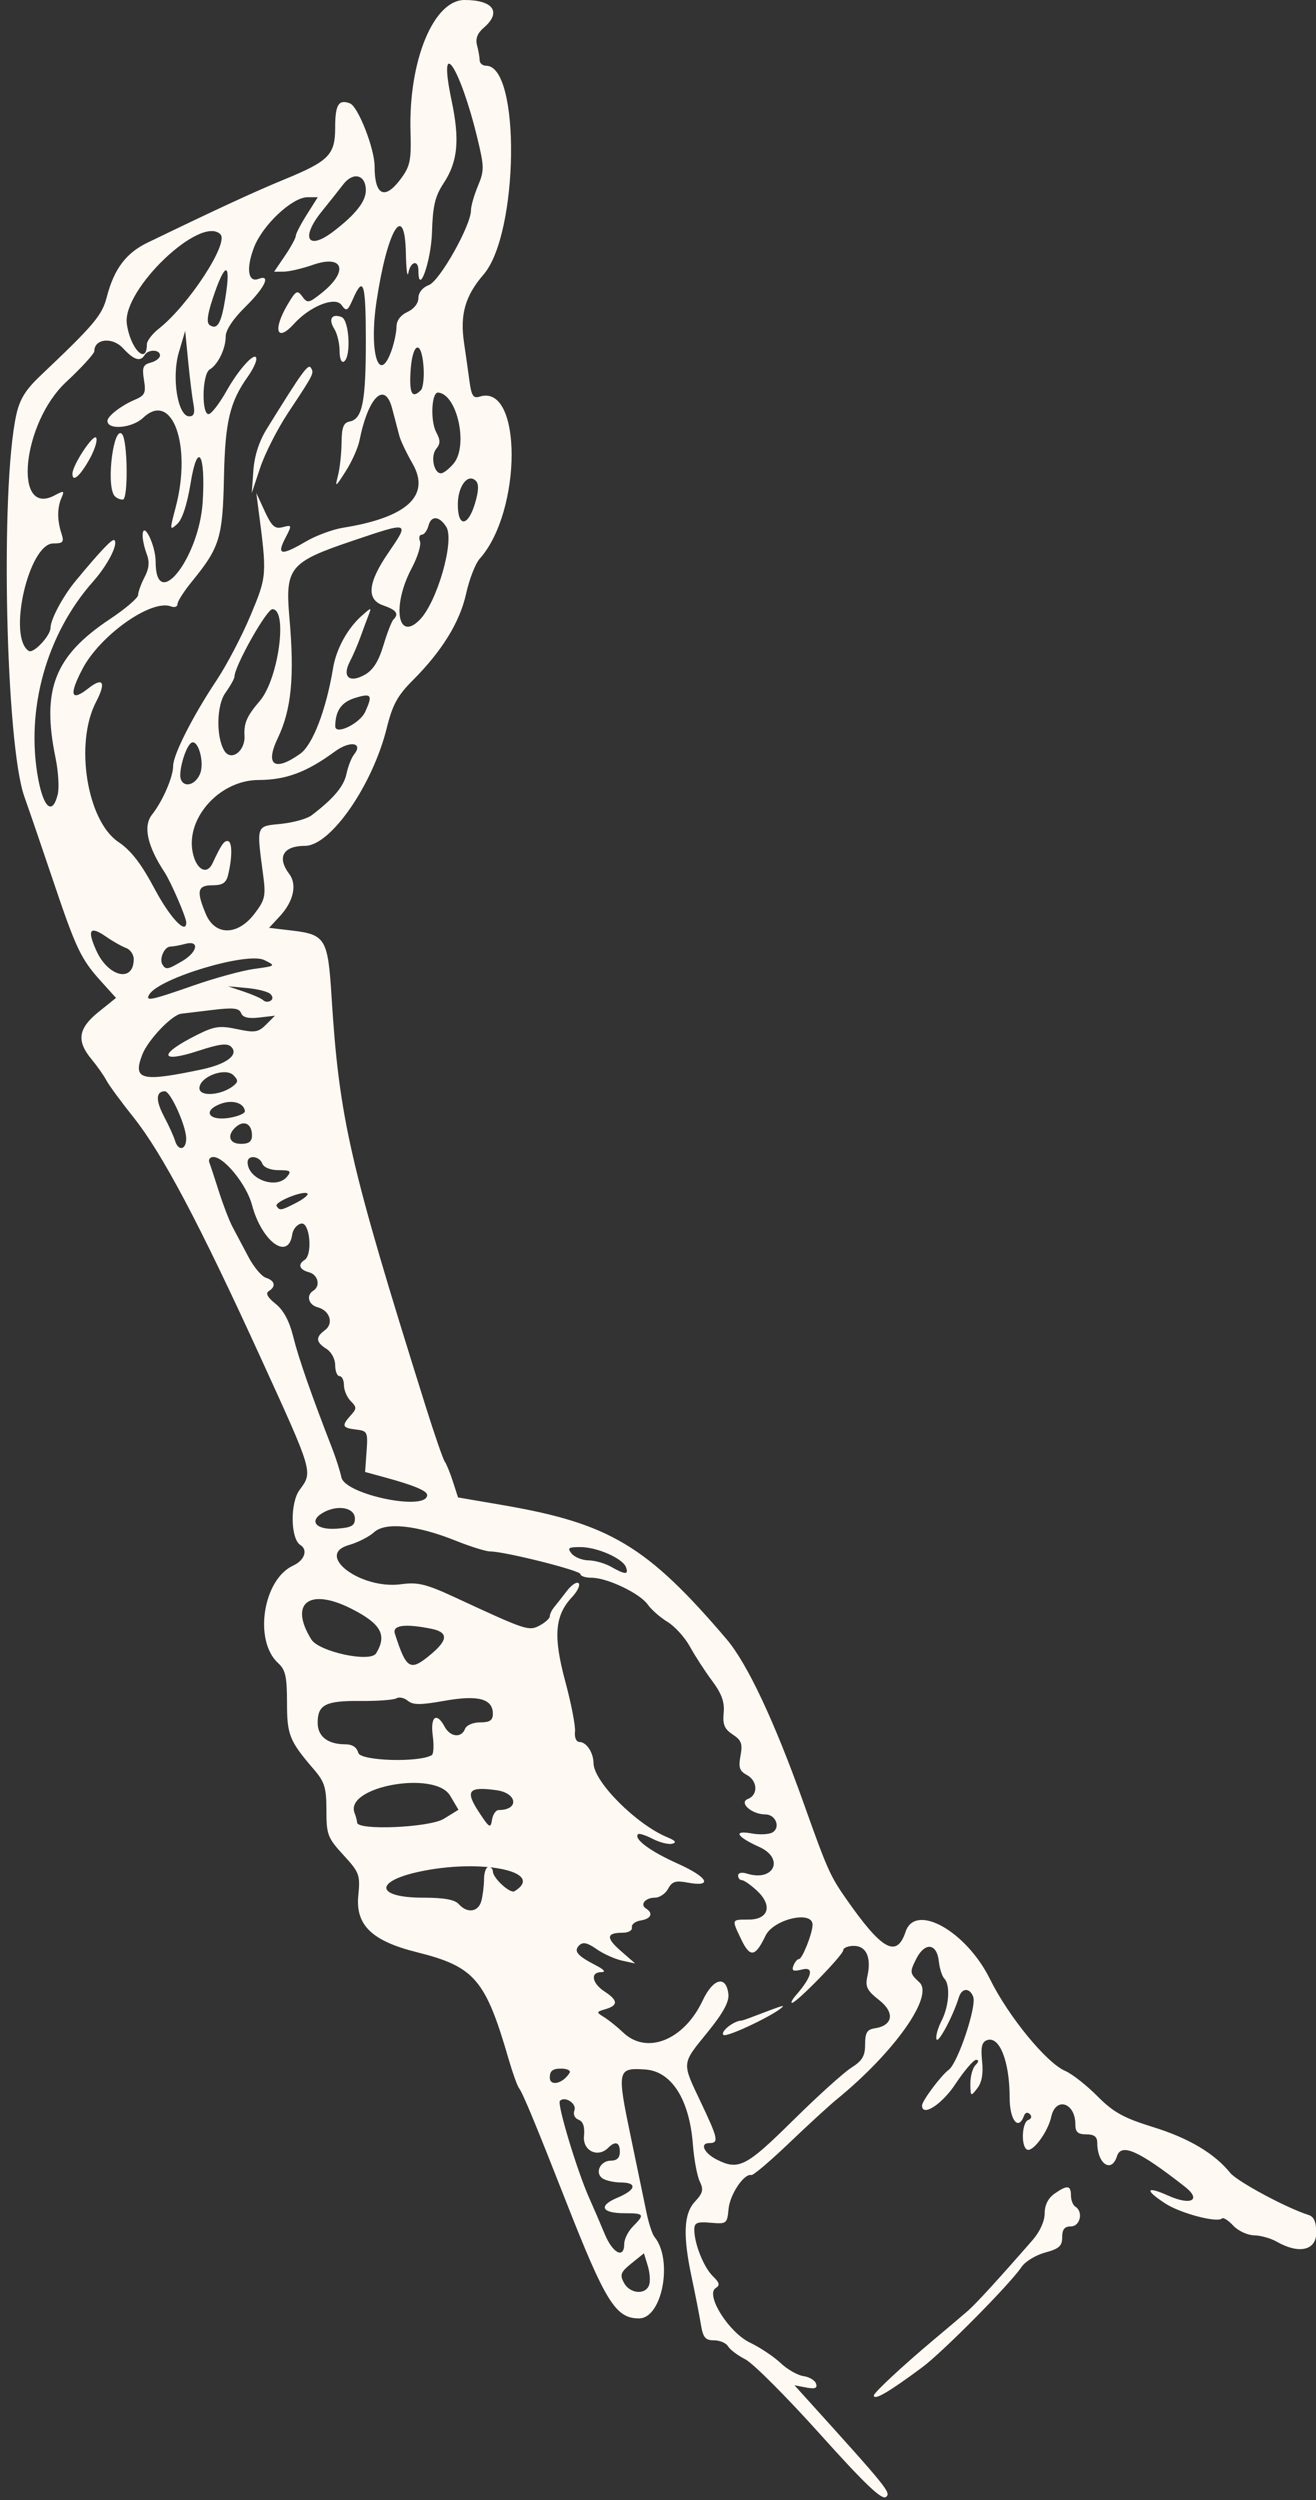 <?xml version="1.0" encoding="UTF-8" standalone="no"?><svg xmlns="http://www.w3.org/2000/svg" xmlns:xlink="http://www.w3.org/1999/xlink" fill="#fff9f3" height="534.8" preserveAspectRatio="xMidYMid meet" version="1" viewBox="-0.5 0.0 281.7 534.8" width="281.7" zoomAndPan="magnify"><rect x="-0.5" y="0.0" width="281.7" height="534.8" fill="#333333" stroke="none"/><g id="change1_1"><path d="m175 520.65c-7.132-7.938-14.304-15.115-15.938-15.95-1.634-0.835-3.308-2.093-3.72-2.797-0.412-0.704-1.764-1.279-3.004-1.279-1.878 0-2.351-0.587-2.83-3.516-0.316-1.934-1.179-6.341-1.917-9.794-1.952-9.131-1.755-13.786 0.693-16.392 1.683-1.792 1.857-2.532 1.008-4.279-0.565-1.162-1.227-4.72-1.472-7.906-0.743-9.686-4.578-15.692-10.253-16.055-5.933-0.38-6.031 0.092-3.02 14.515 1.38 6.612 2.889 13.874 3.352 16.14 0.464 2.265 1.226 4.586 1.694 5.156 4.027 4.913 1.66 17.444-3.296 17.444-5.015 0-7.184-3.486-15.751-25.312-6.317-16.095-9.126-22.863-9.92-23.906-0.393-0.516-1.385-3.258-2.206-6.094-4.982-17.215-7.314-19.94-19.708-23.028-9.593-2.39-13.129-5.803-12.518-12.08 0.436-4.471 0.258-4.957-3.18-8.699-3.384-3.683-3.641-4.361-3.641-9.577 0-4.805-0.381-6.057-2.645-8.693-5.298-6.169-5.793-7.397-5.793-14.393 0-5.491-0.334-6.979-1.879-8.378-5.292-4.789-3.269-17.933 3.215-20.888 2.412-1.099 3.199-3.357 1.531-4.388-2.121-1.311-2.233-9.005-0.172-11.793 2.873-3.885 2.965-3.571-8.374-28.375-13.063-28.575-21.06-43.675-27.192-51.345-2.647-3.311-5.256-6.864-5.797-7.895-0.542-1.031-1.977-3.067-3.189-4.525-3.25-3.906-2.844-6.591 1.527-10.104l3.731-2.998-3.209-3.552c-4.305-4.765-5.346-6.953-10.278-21.592-2.323-6.897-5.083-14.954-6.133-17.904-4.013-11.276-5.181-65.82-1.747-81.598 0.739-3.396 1.973-5.411 5.167-8.438 11.538-10.932 13.211-12.914 14.225-16.85 1.536-5.959 4.107-9.396 8.688-11.61 15.204-7.347 22.84-10.873 29.333-13.545 9.578-3.942 10.866-5.261 10.866-11.134 0-4.856 0.741-6.057 3.162-5.128 1.748 0.671 5.276 9.677 5.276 13.468 0 6.29 2.185 7.306 5.646 2.625 1.958-2.649 2.222-3.94 2.042-9.991-0.451-15.129 4.91-28.217 11.558-28.217 6.194 0 7.997 2.618 4.1 5.954-1.341 1.148-1.792 2.333-1.419 3.724 0.301 1.122 0.553 2.568 0.56 3.212 7e-3 0.645 0.631 1.172 1.386 1.172 7.423 0 6.982 35.961-0.548 44.66-3.93 4.541-5.082 8.57-4.178 14.616 0.329 2.203 0.84 5.813 1.135 8.022 0.444 3.325 0.826 3.925 2.22 3.482 9.114-2.893 9.107 24.481-9e-3 34.688-0.921 1.031-2.224 4.375-2.895 7.431-1.341 6.1-5.153 12.293-11.438 18.578-3.247 3.247-4.33 5.227-5.539 10.124-3.028 12.271-12.033 25.273-17.504 25.273-4.697 0-6.08 2.454-3.389 6.011 1.731 2.288 0.918 5.891-2.051 9.088l-2.268 2.442 4.91 0.582c7.15 0.847 7.686 1.734 8.457 14 1.653 26.297 3.85 35.862 20.185 87.878 1.862 5.93 3.688 11.203 4.059 11.719 0.37 0.516 1.16 2.451 1.755 4.3l1.082 3.363 9.587 1.645c22.853 3.92 30.882 8.726 47.884 28.661 4.457 5.226 10.265 17.577 16.533 35.156 5.046 14.154 5.641 15.492 9.067 20.397 7.687 11.006 10.837 12.746 12.741 7.035 2.077-6.232 12.991-0.108 18.049 10.128 3.952 7.999 12.1 17.941 16.106 19.653 1.455 0.622 4.544 3.04 6.864 5.373 3.465 3.485 5.6 4.671 11.953 6.641 7.633 2.366 13.124 5.622 16.49 9.778 1.507 1.861 12.139 7.572 16.791 9.02 1.156 0.36 1.641 1.488 1.641 3.821 0 3.773-3.706 4.609-8.438 1.904-1.289-0.737-3.487-1.355-4.885-1.373-1.398-0.018-3.397-0.952-4.443-2.074s-2.13-1.812-2.41-1.533c-0.993 0.993-8.854-1.075-12.114-3.187-4.534-2.938-4.185-3.841 0.648-1.677 4.873 2.182 7.167 0.92 3.517-1.934-9.864-7.712-13.615-9.39-14.531-6.504-1.178 3.712-4.219 1.63-4.219-2.889 0-1.293-0.658-1.798-2.344-1.798-1.821 0-2.344-0.481-2.344-2.156 0-4.62-4.198-5.955-5.147-1.638-0.733 3.336-4.04 7.771-5.241 7.029-1.288-0.796-1.041-5.827 0.309-6.31 0.682-0.243 0.824-0.766 0.34-1.25-0.484-0.484-1.007-0.341-1.25 0.34-1.186 3.321-3.075 0.96-3.075-3.845 0-7.804-2.193-13.335-4.878-12.304-1.082 0.415-1.337 1.535-1.021 4.484 0.284 2.653-0.05 4.54-1.029 5.806-1.402 1.813-1.451 1.78-1.48-0.984-0.016-1.573 0.476-3.366 1.095-3.984 0.708-0.708 0.757-1.125 0.133-1.125-0.546 0-2.533 2.32-4.416 5.156-2.928 4.41-7.154 7.126-7.154 4.598 0-0.979 4.083-6.43 5.707-7.618 1.948-1.425 6.027-13.587 5.242-15.631-0.764-1.992-2.444-1.919-3.073 0.135-1.215 3.963-4.422 9.979-4.782 8.97-0.217-0.61 0.263-2.382 1.068-3.938 1.627-3.146 1.927-7.695 0.598-9.063-0.476-0.49-1.003-2.153-1.172-3.695-0.428-3.917-3.018-4.157-4.866-0.451-1.401 2.808-1.368 3.03 0.72 4.973 3.143 2.923-5.367 14.952-17.69 25.002-1.581 1.289-6.182 5.508-10.227 9.375s-7.673 6.944-8.065 6.838c-1.532-0.415-4.587 4.112-4.875 7.224-0.295 3.177-0.416 3.272-3.82 2.975-2.952-0.257-3.516-0.017-3.516 1.501 0 2.984 2.034 8.065 3.982 9.943 1.422 1.372 1.557 1.93 0.611 2.515-2.297 1.42 2.76 9.489 7.32 11.68 2.169 1.042 5.122 3.01 6.562 4.373s3.641 2.62 4.889 2.793c1.249 0.173 2.464 0.901 2.7 1.619 0.32 0.969-0.22 1.18-2.098 0.821l-2.528-0.483 2.226 2.46c17.874 19.755 18.501 20.53 17.358 21.444-0.874 0.699-4.522-2.78-14.145-13.49zm-36.57-31.797c0.308-0.802 0.189-2.671-0.264-4.152l-0.824-2.693-2.676 2.156c-2.308 1.859-2.529 2.43-1.608 4.152 1.244 2.325 4.558 2.656 5.371 0.537zm-5.306-8.854c0-1.031 0.844-2.719 1.875-3.75 2.571-2.571 2.414-2.812-1.82-2.812-4.93 0-5.662-1.587-1.529-3.313 3.988-1.666 4.36-3.243 0.771-3.263-1.418-7e-3 -3.167-0.387-3.887-0.843-1.805-1.143-0.578-3.83 1.748-3.83 1.279 0 1.904-0.615 1.904-1.875 0-2.078-0.967-2.408-2.517-0.858-2.211 2.211-5.474 0.608-5.16-2.535 0.197-1.972-0.179-3.105-1.156-3.48-0.834-0.32-1.215-1.164-0.898-1.99 0.557-1.452-2.012-3.145-3.108-2.048-0.642 0.642 3.698 15.013 6.268 20.755 0.923 2.062 2.422 5.543 3.33 7.734 1.713 4.135 4.179 5.379 4.179 2.109zm36.043-26.333c5.262-5.202 10.907-10.306 12.544-11.342 2.371-1.501 2.976-2.52 2.976-5.008 0-2.478 0.417-3.186 2.014-3.424 3.965-0.59 4.415-3.36 0.982-6.053-2.616-2.053-3.006-2.848-2.508-5.114 0.879-4.003-0.226-6.476-2.895-6.476-1.254 0-2.281 0.422-2.281 0.938 0 0.996-9.996 11.25-10.968 11.25-0.315 0 0.071-0.738 0.858-1.641 3.424-3.925 3.965-6.168 1.329-5.506-1.916 0.481-2.306 0.312-1.876-0.811 0.299-0.78 0.836-1.418 1.193-1.418 0.707 0 2.901-5.545 2.901-7.332 0-3.143-8.381-1.193-10.071 2.343-2.191 4.584-3.313 4.747-5.216 0.756-2.061-4.322-2.105-4.204 1.584-4.204 4.327 0 5.201-3.031 1.786-6.195-1.331-1.233-2.78-2.242-3.22-2.242-0.44 0-0.801-0.45-0.801-1.001 0-0.574 0.799-0.747 1.875-0.406 5.782 1.835 8.14-3.223 2.655-5.696-4.886-2.204-5.688-3.632-1.619-2.887 1.75 0.321 3.771 0.211 4.491-0.244 1.735-1.097 0.616-3.829-1.569-3.829-2.929 0-5.765-2.524-3.724-3.315 2.23-0.864 2.072-3.888-0.267-5.141-1.541-0.825-1.797-1.612-1.331-4.095 0.48-2.557 0.2-3.321-1.665-4.542-1.764-1.156-2.176-2.138-1.937-4.61 0.226-2.331-0.416-4.109-2.487-6.891-1.536-2.062-3.668-5.349-4.738-7.302s-3.227-4.331-4.792-5.283c-1.565-0.952-3.47-2.623-4.235-3.714-1.671-2.386-8.682-5.732-12.012-5.732-1.317 0-2.395-0.351-2.395-0.78 0-0.776-16.225-4.845-19.321-4.845-0.894 0-4.191-1.026-7.326-2.281-8.411-3.365-15.072-4.059-17.533-1.828-1.07 0.97-3.485 2.2-5.367 2.732-7.41 2.095 2.502 9.56 11.145 8.392 3.63-0.49 5.349-0.067 11.719 2.887 15.11 7.007 15.635 7.181 17.977 5.928 1.18-0.631 2.145-1.516 2.145-1.966 0-0.45 0.422-1.328 0.938-1.951 0.516-0.623 1.745-2.187 2.732-3.476s2.113-2.026 2.503-1.637-0.242 1.719-1.404 2.956c-3.709 3.948-4.066 8.383-1.455 18.044 1.276 4.72 2.212 9.56 2.081 10.756-0.139 1.262 0.267 2.185 0.967 2.199 1.493 0.031 2.979 2.276 2.998 4.528 0.034 3.961 9.149 13.11 15.794 15.853 1.759 0.726 2.066 1.138 1.036 1.389-0.806 0.196-2.685-0.276-4.176-1.05-1.491-0.773-2.895-1.221-3.121-0.995-0.995 0.995 2.595 3.662 8.464 6.286 6.529 2.919 7.668 5.106 2.117 4.065-2.537-0.476-3.315-0.228-4.144 1.322-0.562 1.049-1.825 1.908-2.808 1.908-2.084 0-3.296 1.479-1.913 2.334 1.611 0.995 1.06 2.206-1.157 2.545-1.16 0.177-2.004 0.839-1.875 1.471 0.132 0.646-0.723 1.15-1.953 1.15-3.536 0-3.646 1.088-0.396 3.919l3.052 2.659-2.812-0.613c-1.547-0.337-4.005-1.447-5.463-2.467-1.96-1.371-2.924-1.579-3.703-0.801-1.243 1.243-0.449 2.2 3.541 4.27 1.827 0.948 2.237 1.461 1.172 1.465-2.402 8e-3 -2.001 2.366 0.703 4.138 2.901 1.901 2.967 2.965 0.234 3.769-2.047 0.602-2.055 0.654-0.289 1.75 1.001 0.621 2.813 2.079 4.027 3.239 5.085 4.86 13.049 1.659 17.05-6.853 2.237-4.758 5.029-5.441 5.491-1.342 0.186 1.649-1.125 4.044-4.453 8.143-5.613 6.91-5.557 6.325-1.435 15.008 3.702 7.8 3.891 8.716 1.797 8.716-2.091 0-1.147 2.122 1.558 3.502 4.698 2.397 6.324 1.571 16.281-8.272zm-14.811-18.373c-0.715-0.715 2.229-3.036 3.902-3.077 0.675-0.016 9.16-3.565 8.843-3.052-0.858 1.388-12.082 6.791-12.745 6.129zm-32.947 8.138c0.325-0.525-0.471-0.932-1.823-0.932-1.788 0-2.399 0.486-2.399 1.908 0 1.967 2.804 1.319 4.222-0.976zm-18.875-36.792c0.311-1.16 0.571-3.269 0.578-4.688 7e-3 -1.418 0.435-2.578 0.95-2.578 0.516 0 0.938 0.422 0.938 0.938 0 1.429 3.707 4.824 4.639 4.248 6.837-4.226-7.281-7.069-20.577-4.143-9.607 2.114-8.989 5.52 1.001 5.52 4.461 0 6.795 0.419 7.634 1.371 1.807 2.049 4.197 1.719 4.837-0.667zm-8.011-17.586 3.116-1.924-1.787-3.018c-3.229-5.455-22.626-1.962-20.46 3.684 0.3 0.781 0.545 1.707 0.545 2.059 0 1.766 15.51 1.097 18.585-0.802zm11.74-1.867c4.414 0 3.997-3.624-0.489-4.241-6.038-0.83-6.773 0.095-3.741 4.71 2.219 3.377 2.495 3.54 2.78 1.641 0.174-1.16 0.826-2.109 1.449-2.109zm-14.326-11.757c0.383-0.237 0.47-2.118 0.194-4.18-0.548-4.087 0.831-5.099 2.556-1.875 1.182 2.209 3.581 2.468 4.348 0.469 0.308-0.802 1.706-1.406 3.252-1.406 2.071 0 2.712-0.435 2.712-1.842 0-3.216-3.151-4.06-10.351-2.774-5.126 0.916-6.743 0.914-7.855-8e-3 -0.77-0.639-1.862-0.877-2.426-0.528-0.564 0.349-4.032 0.606-7.706 0.572-7.477-0.07-9.163 0.788-9.163 4.662 0 2.931 2.153 4.606 5.923 4.606 1.491 0 2.464 0.643 2.776 1.835 0.455 1.738 13.077 2.116 15.739 0.471zm-0.134-21.607c3.667-3.086 3.654-4.685-0.045-5.425-5.607-1.121-8.315-0.752-7.734 1.055 2.481 7.72 3.271 8.164 7.779 4.37zm-11.796-0.151c2.386-3.903 1.075-6.3-5.194-9.497-9.077-4.629-13.511-1.303-8.681 6.512 1.636 2.647 12.635 5.013 13.875 2.985zm53.485-18.443c-0.725-1.888-6.192-4.291-9.764-4.291-2.578 0-2.849 0.206-1.853 1.406 0.642 0.773 2.276 1.421 3.63 1.44s3.518 0.636 4.807 1.373c3.002 1.716 3.817 1.735 3.179 0.072zm-58.023-10.385c0-2.297-3.533-3.028-6.628-1.371-3.396 1.817-1.795 3.862 2.762 3.529 3.147-0.23 3.866-0.631 3.866-2.158zm15.469-5.043c0-0.899-2.916-2.107-9.22-3.82l-4.064-1.104 0.314-4.392c0.299-4.184 0.192-4.406-2.264-4.688-2.965-0.341-3.139-0.811-1.127-3.034 1.309-1.447 1.309-1.744 0-3.054-0.798-0.798-1.451-2.325-1.451-3.393s-0.422-1.942-0.938-1.942-0.938-1.051-0.938-2.336c0-1.321-0.815-2.845-1.875-3.507-2.283-1.426-2.368-2.496-0.316-3.997 1.935-1.415 1.041-4.209-1.563-4.89-1.974-0.516-2.515-2.574-0.933-3.552 1.607-0.993 1.027-3.433-0.938-3.947-2.025-0.53-2.44-1.687-0.938-2.615 1.784-1.103 1.148-8.146-0.703-7.793-0.902 0.172-1.77 1.215-1.928 2.317-0.822 5.739-6.544 1.533-8.626-6.34-1.128-4.267-5.93-10.215-8.247-10.215-0.727 0-1.121 0.527-0.874 1.172 0.247 0.645 1.187 3.492 2.089 6.328s2.208 6.211 2.902 7.5c0.694 1.289 2.202 4.135 3.352 6.324 1.15 2.189 2.851 4.221 3.781 4.516 1.934 0.614 2.195 1.863 0.597 2.85-0.736 0.455-0.262 1.338 1.453 2.706 1.722 1.373 2.954 3.676 3.807 7.114 1.12 4.518 3.85 12.34 8.319 23.834 0.802 2.062 1.687 4.842 1.966 6.176 0.776 3.707 18.361 7.329 18.361 3.782zm-27.991-62.527c1.569-0.811 2.635-1.694 2.367-1.961-0.764-0.764-7.145 1.811-6.615 2.669 0.644 1.043 0.964 0.989 4.247-0.708zm-2.009-5.556c0.995-1.199 0.732-1.406-1.79-1.406-1.763 0-3.175-0.568-3.496-1.406-0.636-1.656-3.151-1.902-3.151-0.308 0 3.63 6.132 5.898 8.438 3.121zm-21.583-8.203c-0.027-2.724-3.358-10.078-4.566-10.078-1.927 0-1.996 1.948-0.189 5.368 1.028 1.946 2.088 4.277 2.356 5.179 0.699 2.36 2.423 2.023 2.399-0.469zm14.083-0.648c0-2.393-1.614-3.314-3.322-1.896-2.144 1.78-1.635 3.716 0.979 3.716 1.695 0 2.344-0.504 2.344-1.82zm-1.514-5.193c-0.216-1.773-2.724-2.501-5.265-1.527-3.881 1.486-2.477 3.691 1.898 2.98 1.911-0.311 3.426-0.964 3.366-1.452zm-2.423-5.436c0.999-0.805 0.993-1.209-0.029-2.231-1.764-1.764-7.283 0.338-7.283 2.774 0 1.894 4.727 1.543 7.313-0.542zm-6.866-3.466c5.401-1.137 8.045-3.155 6.353-4.848-0.827-0.827-2.509-0.623-6.991 0.848-8.462 2.778-8.641 0.755-0.302-3.409 3.7-1.848 4.849-2.011 8.571-1.217 3.783 0.807 4.526 0.689 6.196-0.981l1.897-1.897-3.37 0.393c-2.341 0.273-3.528-0.017-3.886-0.95-0.407-1.06-1.652-1.207-5.886-0.698-2.954 0.355-6.069 0.73-6.922 0.832-2.028 0.243-7.163 5.653-8.364 8.812-2.042 5.372-0.181 5.828 12.706 3.115zm14.749-16.139c-0.498-0.498-2.75-1.075-5.004-1.281l-4.098-0.375 3.439 1.152c1.891 0.634 3.743 1.457 4.115 1.83 0.372 0.373 1.076 0.431 1.565 0.129 0.557-0.344 0.55-0.887-0.017-1.455zm-16.517-1.805c4.594-1.607 10.462-3.212 13.04-3.566 4.674-0.642 4.68-0.648 2.146-1.899-3.612-1.784-22.411 3.833-24.581 7.345-0.965 1.561 0.26 1.316 9.395-1.88zm-12.741-5.66c0-0.984-0.738-2.056-1.641-2.381s-2.825-1.413-4.273-2.417c-3.477-2.41-4.119-1.508-2.105 2.958 2.565 5.689 8.018 6.941 8.018 1.84zm10.402 0.411c3.308-1.954 3.735-4.507 0.613-3.67-1.16 0.311-2.592 0.571-3.181 0.578-1.281 0.015-2.434 2.642-1.689 3.847 0.721 1.166 1.125 1.094 4.256-0.755zm15.45-10.12c2.255-2.957 2.444-3.789 1.86-8.203-1.442-10.9-1.587-10.478 3.801-11.02 2.637-0.266 5.59-1.088 6.562-1.828 4.692-3.571 6.886-6.171 7.455-8.836 0.342-1.603 1.062-3.46 1.6-4.127 2.093-2.595-0.804-3.086-4.073-0.69-6.062 4.444-10.445 6.078-16.365 6.099-8.605 0.031-16.046 8.719-13.894 16.223 0.911 3.176 2.951 3.985 4.061 1.611 1.892-4.047 2.506-4.925 3.331-4.763 0.923 0.181 0.915 3.563-0.018 7.341-0.395 1.599-1.196 2.109-3.315 2.109-3.213 0-3.494 1.199-1.436 6.124 1.969 4.711 6.821 4.693 10.431-0.04zm-14.602 1.903c0-1.108-3.272-8.682-4.665-10.8-3.681-5.594-4.608-9.845-2.68-12.287 2.298-2.91 4.533-8.061 4.533-10.446 0-2.378 4.219-10.683 9.306-18.319 2.16-3.243 5.429-9.483 7.264-13.867 3.508-8.38 3.524-8.588 1.723-22.425l-0.488-3.75 1.81 3.914c1.498 3.24 2.161 3.823 3.846 3.382 1.997-0.522 2.007-0.476 0.513 2.414-1.861 3.598-0.834 3.748 4.451 0.651 2.154-1.262 5.733-2.586 7.952-2.94 13.704-2.191 18.79-6.885 14.867-13.722-1.266-2.206-2.531-4.854-2.812-5.886s-0.974-3.668-1.54-5.859c-1.56-6.039-5.129-2.563-7.01 6.827-0.313 1.564-1.638 4.517-2.943 6.562-2.214 3.47-2.325 3.53-1.653 0.907 0.397-1.547 0.74-4.705 0.763-7.017 0.033-3.289 0.411-4.276 1.736-4.532 2.719-0.525 3.462-4.199 3.462-17.105 0-12.546-0.495-14.211-2.726-9.171-1.185 2.676-1.42 2.803-2.487 1.344-1.373-1.877-6.748 0.258-10.167 4.038-3.677 4.066-4.597 1.349-1.386-4.095 1.792-3.038 2.099-3.208 3.16-1.757 1.092 1.493 1.38 1.445 4.061-0.674 5.926-4.684 4.83-8.397-1.797-6.089-2.27 0.79-5.064 1.443-6.208 1.451l-2.081 0.014 2.316-3.412c1.274-1.877 2.316-3.784 2.316-4.237 0-0.454 1.06-2.504 2.356-4.557l2.356-3.731h-2.187c-3.289 0-9.636 5.951-11.471 10.756-1.725 4.517-1.275 7.582 0.986 6.715 2.729-1.047 1.346 1.878-2.82 5.967-2.636 2.587-4.219 4.97-4.219 6.351 0 2.619-1.641 6.005-3.418 7.055-1.699 1.004-1.79 10.172-0.094 9.521 0.647-0.248 2.309-2.467 3.694-4.931 2.74-4.875 6.38-8.756 6.38-6.802 0 0.645-0.795 2.292-1.768 3.661-3.936 5.54-4.917 9.662-5.168 21.707-0.267 12.82-0.915 14.929-6.797 22.128-1.729 2.116-3.143 4.317-3.143 4.893 0 0.575-0.628 0.805-1.395 0.511-4.187-1.607-15.163 6.137-18.95 13.369-2.947 5.629-2.486 7.109 1.288 4.139 3.149-2.477 3.809-1.272 1.611 2.944-4.598 8.82-1.939 25.428 4.793 29.94 2.713 1.818 4.877 4.623 7.8 10.109 3.238 6.077 6.727 9.782 6.727 7.143zm14.361-96.717c0.224-3.139 1.228-6.248 2.874-8.906 7.557-12.202 8.858-14.003 9.436-13.067 0.72 1.165 0.68 1.244-4.871 9.623-2.283 3.445-4.968 8.719-5.967 11.719l-1.817 5.455zm18.452-25.603c0-1.584-0.511-3.699-1.136-4.7-1.308-2.095-0.543-3.328 1.565-2.519 1.658 0.636 2.082 8.549 0.509 9.52-0.547 0.338-0.938-0.62-0.938-2.301zm-60.338 94.926c0.349-1.392 0.147-4.898-0.451-7.791-3.037-14.704-0.222-21.878 11.689-29.785 3.286-2.182 5.978-4.492 5.981-5.133 0.003-0.641 0.619-2.342 1.369-3.78 0.987-1.892 1.115-3.268 0.463-4.983-0.495-1.303-0.887-3.08-0.871-3.948 0.064-3.41 2.783 2.036 2.783 5.575 0 11.096 9.334-0.743 10.076-12.78 0.642-10.409-1.102-13.122-2.583-4.018-0.749 4.601-1.792 7.788-2.867 8.762-1.624 1.469-1.638 1.331-0.357-3.482 3.546-13.321-0.719-25.135-6.942-19.231-2.345 2.225-7.639 2.683-7.639 0.661 0-1.007 2.922-3.27 5.808-4.498 2.219-0.944 2.463-1.464 2.009-4.264-0.436-2.685-0.205-3.271 1.458-3.706 1.087-0.284 1.976-0.978 1.976-1.542 0-1.284-2.501-1.351-3.281-0.088-0.939 1.519-2.289 1.093-4.668-1.474-2.248-2.425-6.113-2.016-6.113 0.648 0 0.541-2.72 3.518-6.046 6.615-9.417 8.773-11.435 29.051-2.41 24.221 1.972-1.055 2.105-1 1.413 0.584-0.92 2.105-0.915 4.758 0.012 7.609 0.593 1.822 0.355 2.109-1.745 2.109-5.275 0-9.861 20.142-5.237 23 0.996 0.615 4.637-3.265 4.637-4.942 0-1.81 2.668-6.785 5.411-10.089 5.393-6.496 7.855-9.078 8.267-8.666 0.858 0.858-1.458 5.345-4.569 8.851-9.975 11.244-14.478 27.374-11.759 42.128 1.171 6.356 3.065 7.909 4.188 3.436zm12.045-64.05c-1.677-2.714-0.028-15.07 1.741-13.044 1.206 1.381 1.338 14 0.146 14-0.713 0-1.562-0.43-1.887-0.956zm-8.895-4.573c0-1.83 4.504-8.651 5.088-7.706 0.341 0.551-0.348 2.697-1.531 4.768-2.03 3.554-3.557 4.816-3.557 2.938zm27.263 64.331c1.176-2.582-0.5-8.128-2.002-6.625-1.236 1.236-2.571 6.131-2.07 7.589 0.653 1.902 3.022 1.341 4.072-0.964zm21.502-4.437c2.673-1.903 5.551-9.393 7.021-18.271 0.694-4.188 3.108-8.58 6.217-11.312 2.045-1.796 2.058-1.796 1.341 0.062-0.398 1.031-1.177 3.131-1.731 4.665-0.554 1.535-1.554 3.845-2.223 5.134-1.702 3.28-0.117 4.681 3.194 2.822 1.769-0.993 2.953-2.857 3.981-6.266 0.804-2.669 1.766-5.155 2.136-5.526 1.257-1.257 0.682-2.05-2.218-3.061-3.588-1.251-3.24-4.835 1.084-11.156 4.671-6.828 4.727-6.81-7.789-2.579-13.277 4.488-14.266 5.703-13.33 16.365 1.113 12.683 0.438 19.665-2.494 25.792-2.775 5.797-0.686 7.243 4.811 3.329zm-11.926-3.854c-0.154-2.716 0.503-4.207 3.281-7.453 3.984-4.653 6.036-19.62 2.691-19.62-1.253 0-8.123 12.211-8.123 14.44 0 0.407-0.888 1.987-1.974 3.512-1.869 2.624-1.974 9.439-0.19 12.336 1.446 2.349 4.502 0.073 4.315-3.215zm25.844-5.132c1.639-3.598 1.326-4.032-2.14-2.968-2.965 0.91-4.242 2.717-4.28 6.057-0.023 1.998 5.261-0.544 6.42-3.089zm11.616-19.621c3.759-3.759 7.567-17.016 5.727-19.934-1.469-2.328-3.225-2.466-3.792-0.297-0.284 1.086-0.934 1.974-1.445 1.974s-0.685 0.634-0.388 1.41c0.297 0.775-0.501 3.369-1.775 5.765-4.243 7.98-3.061 15.816 1.671 11.083zm11.874-24.935c0.798-2.663 0.856-4.167 0.188-4.835-1.707-1.707-3.862 1.12-3.862 5.065 0 4.914 2.173 4.778 3.674-0.23zm-4.558-8.557c3.17-3.8 0.738-14.861-3.334-15.165-1.418-0.106-1.707 6.053-0.399 8.498 0.91 1.7 0.908 2.441-0.006 3.543-1.256 1.514-0.531 5.233 1.021 5.233 0.527 0 1.75-0.949 2.718-2.109zm-55.703-12.656c-0.267-1.418-0.776-5.531-1.129-9.141l-0.643-6.562-1.353 4.576c-1.593 5.388-0.244 13.706 2.224 13.706 1.006 0 1.254-0.708 0.901-2.578zm48.675-3.01c0.495-0.495 0.746-2.836 0.558-5.202-0.465-5.841-2.41-4.961-2.773 1.254-0.275 4.7 0.35 5.813 2.215 3.948zm-6.242-8.615c0.566-1.624 1.029-3.876 1.029-5.006 0-1.28 0.882-2.455 2.344-3.121 1.389-0.633 2.344-1.85 2.344-2.986 0-1.162 0.887-2.255 2.249-2.773 2.323-0.883 9.001-12.742 9.001-15.985 0-0.899 0.671-3.24 1.491-5.203 1.372-3.284 1.363-4.096-0.11-10.193-3.764-15.572-8.582-22.557-5.513-7.993 1.767 8.385 1.315 12.988-1.73 17.608-1.824 2.767-2.314 4.838-2.482 10.48-0.185 6.21-2.905 13.86-2.905 8.17 0-2.354-1.676-1.962-2.151 0.502-0.223 1.16-0.464-0.738-0.534-4.219-0.227-11.244-3.965-5.112-6.278 10.299-1.66 11.061 0.55 18.156 3.246 10.421zm-52.408-1.198c0-0.736 1.147-2.24 2.549-3.343 6.356-5 15.067-18.328 13.199-20.196-4.204-4.204-20.996 11.795-20.043 19.095 0.695 5.321 4.295 9.046 4.295 4.443zm16.812-9.991c1.265-7.918-0.098-7.78-2.743 0.277-1.155 3.517-1.326 5.151-0.591 5.622 1.63 1.044 2.459-0.425 3.334-5.899zm23.139-14.178c4.738-3.624 6.923-6.399 6.923-8.79 0-3.34-2.704-4.038-4.845-1.25-0.957 1.246-3.001 3.819-4.542 5.718-4.676 5.764-3.081 8.563 2.463 4.322zm115.67 462.92c0-0.592 6.258-6.416 12.656-11.778 3.094-2.593 6.469-5.449 7.5-6.346 1.69-1.471 6.694-6.941 13.828-15.117 1.552-1.778 2.578-4.046 2.578-5.697 0-1.772 0.738-3.26 2.084-4.203 2.744-1.922 3.541-1.841 3.541 0.36 0 1.001 0.422 2.08 0.938 2.399 1.748 1.081 1.051 4.219-0.938 4.219-1.367 0-1.875 0.625-1.875 2.308 0 1.888-0.663 2.486-3.648 3.29-2.006 0.54-4.281 1.928-5.055 3.083-2.442 3.647-16.9 18.238-21.297 21.495-7.202 5.334-10.312 7.14-10.312 5.988z" fill="inherit"/></g></svg>